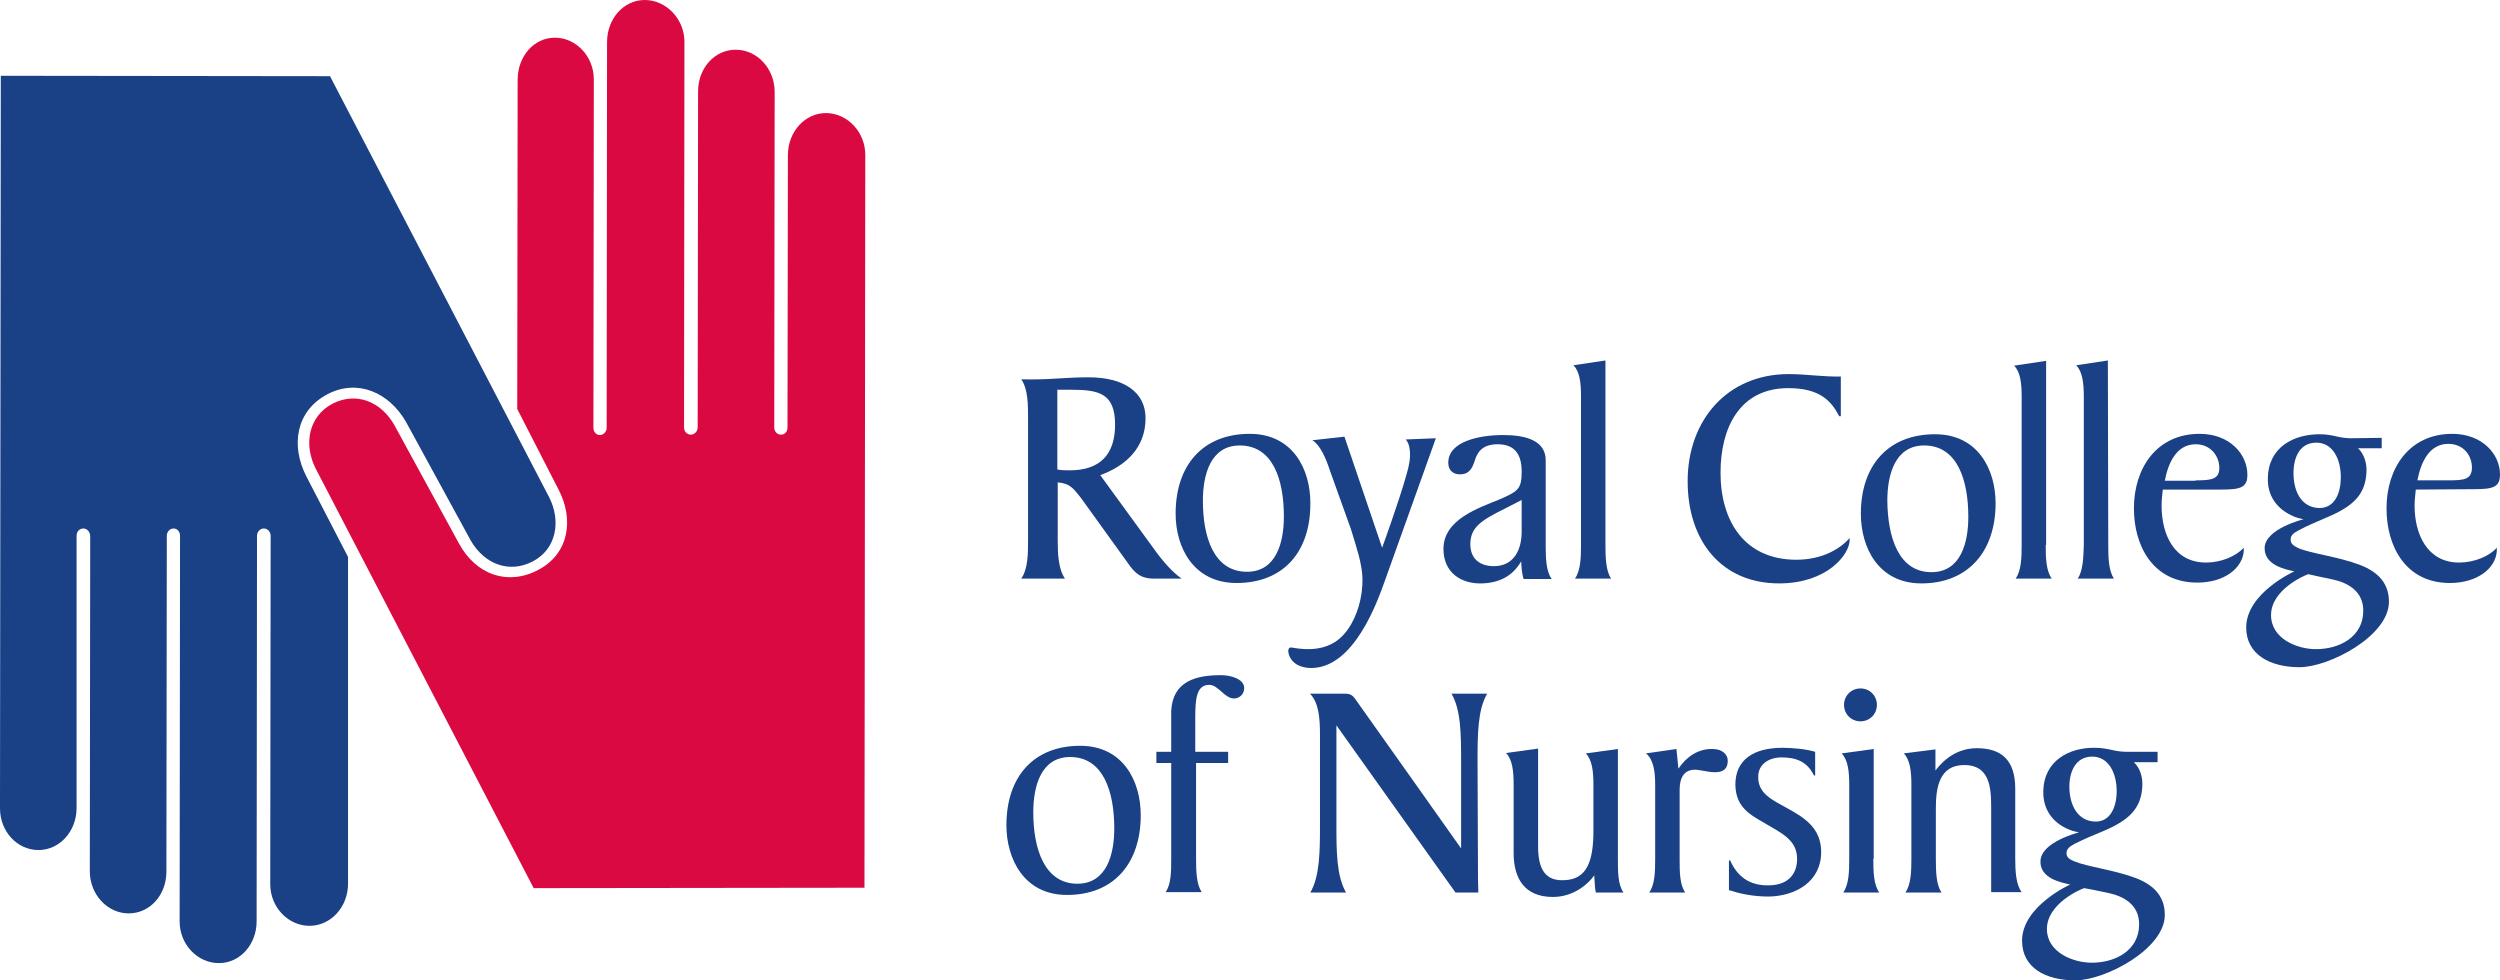 <?xml version="1.0" encoding="UTF-8"?>
<svg id="Layer_2" data-name="Layer 2" xmlns="http://www.w3.org/2000/svg" viewBox="0 0 623.5 244.5">
  <defs>
    <style>
      .cls-1 {
        fill: #db0942;
      }

      .cls-2 {
        fill: #1a4086;
      }
    </style>
  </defs>
  <g id="layer">
    <path class="cls-2" d="m358.1,109.3l-12.7,35.5c-1.9,5.3-7.7,21.8-18.4,21.8-2.2,0-4.8-.8-5.6-3.5-.2-.7-.2-1.8.8-1.6,1,.2,2.7.4,4,.4,5.9,0,8.6-3,10-5,2.2-3.1,3.7-7.9,3.6-12.6-.1-3.8-1.5-7.8-2.9-12.4l-5.2-14.5c-1-3.1-2.5-6.5-4.4-7.6l8-.9,9.4,27.7s4.1-11.2,6.1-18.3c.7-2.4,1-4.2.8-6-.1-1.3-.5-2.1-1-2.7l7.5-.3"/>
    <path class="cls-2" d="m577.6,161.9c5.8,0,11.8-3,11.8-9.6,0-4.9-3.9-7-7.7-7.8-2.8-.6-5.3-1.1-6-1.3-1,.3-9.3,3.9-9.3,10.2,0,5.9,6.5,8.5,11.2,8.5m6.2-42.9c0-4.5-2-8.6-6.1-8.6s-5.7,3.6-5.7,7.6c0,4.6,2,8.7,6.6,8.7,3.7-.1,5.2-3.7,5.2-7.7m10.2-9.8v2.6h-5.9c1.5,1.4,2.2,3.7,2.1,5.8-.2,5.8-3.4,8.7-9.8,11.4-2.5,1.1-5,2.1-7.2,3.3-1.3.7-2,1.3-1.9,2.4,0,.8.6,1.4,1.9,2,3.3,1.4,9.9,2.1,15.4,4.2,4.9,1.9,7.2,4.9,7.2,9.2,0,8.5-14.9,16.3-22.3,16.3s-13.3-3.2-13.3-9.9c0-8.6,12-14,12-14-2.2-.5-7.6-1.5-7.4-6,.3-4.7,9.7-7,9.7-7-.4-.1-1.5-.3-2.2-.6-4.7-1.9-6.8-5.5-6.7-9.6.1-7.9,6.6-11,12.9-11,1.7,0,3.2.3,4.5.6,1.2.3,2.6.4,3.3.4l7.7-.1Z"/>
    <path class="cls-2" d="m459.1,103.8h-.4c-1.9-3.6-4.6-7-12.7-7-12.2,0-16.9,10-16.9,21.1,0,12.2,6.1,21.7,18.9,21.7,6.7,0,11.1-2.9,13.3-5.4v.5c0,3.5-5.5,10.8-17.6,10.8-14.2,0-22.8-10.4-22.8-25.5s9.8-26.7,25.2-26.7c4.5,0,8.3.7,13,.6v9.9"/>
    <path class="cls-2" d="m547.6,119.8c3.8,0,5.9-.2,5.9-3.1s-2.1-5.9-5.9-5.9c-4.9,0-6.9,4.9-7.7,9.1h7.7m-8.2,2.2c-.1,1.3-.3,2.4-.3,4,0,7.2,3.1,14.2,11.1,14.2,3.8,0,7.5-1.6,9.4-3.7v.8c-.3,4.2-4.7,7.9-11.6,7.9-11,0-15.8-9.1-15.8-18.5,0-10.1,5.7-18.6,16.4-18.6,7.5,0,11.9,5.1,11.9,10.2,0,3.2-1.7,3.7-6.5,3.7h-14.6Z"/>
    <path class="cls-2" d="m610.7,119.8c3.8,0,5.8-.2,5.8-3.2s-2.1-5.9-5.9-5.9c-4.9,0-6.9,4.9-7.7,9.1h7.8m-8.2,2.3c-.1,1.3-.3,2.4-.3,4,0,7.2,3.2,14.2,11.1,14.2,3.8,0,7.6-1.6,9.4-3.7v.9c-.3,4.2-4.8,7.9-11.7,7.9-11,0-15.8-9.1-15.8-18.6,0-10.1,5.7-18.6,16.4-18.6,7.5,0,11.9,5.1,11.9,10.1,0,3.2-1.7,3.7-6.4,3.7l-14.6.1Z"/>
    <path class="cls-2" d="m311,142.6c7.3,0,9.2-7.3,9.2-13.8,0-9.1-2.7-17.7-11-17.7-7.3,0-9.2,7.3-9.2,13.8,0,9,2.7,17.7,11,17.7m-2.6,2.8c-10.7,0-15.2-8.8-15.2-17.3,0-12.1,6.8-19.9,18.5-19.9,10.7,0,15.1,8.8,15.1,17.2.1,12.2-6.7,20-18.4,20"/>
    <path class="cls-2" d="m431.2,222v-7.4h.3c1.8,4,4.8,6.3,9.6,6.2,4.4,0,7.1-2.4,7.1-6.6,0-4.8-4.1-6.5-7.9-8.8-3.8-2.2-7.4-4-7.5-9.7,0-6.2,4.5-9.2,11.8-9.2,2.3,0,5.8.3,8.1,1v5.9h-.3c-1.7-3.5-4.5-4.5-8.1-4.5-3,0-5.8,1.6-5.8,4.8-.1,4.2,3.5,5.8,7.1,7.8,4.4,2.4,8.6,5,8.6,11,0,7.4-6.4,11-13.1,11.1-3.9,0-7.1-.7-9.9-1.6"/>
    <path class="cls-2" d="m482.6,192.3c.9-1.2,4.3-5.7,10.4-5.7s9.6,2.9,9.6,10.1v17.4c0,3.3.2,6.5,1.6,8.4h-7.6v-21.3c0-5-.5-10.4-6.7-10.4s-7.1,5.5-7.1,10.8v12.6c0,3.3.1,6.4,1.4,8.4h-9c1.4-2,1.5-5.2,1.5-8.4v-18.5c0-3.2-.3-6.2-1.9-7.8l7.9-1v5.4"/>
    <path class="cls-2" d="m379.4,140c-1.6,2.7-4.3,5.3-9.7,5.5-5.3.2-9.7-2.7-9.7-8.6,0-7.4,8.8-10.2,14.1-12.4,4.6-2,5.4-2.6,5.4-6.9,0-3.9-1.4-6.8-6-6.8-3.9,0-5.1,2.1-5.7,4.1-.6,1.8-1.3,3.4-3.7,3.4-1.7,0-2.9-1-2.9-2.9,0-5.3,7.7-6.9,13.7-6.9,5.5,0,10.6,1.3,10.6,6.3v21.2c0,3.3.1,6.5,1.5,8.4h-7c-.4-1-.6-3.3-.6-4.4m-6.8,1.2c4.6,0,6.9-3.6,6.9-8.6v-7.9l-4.1,2.1c-5.8,2.9-8.7,4.6-8.7,8.9,0,3.7,2.4,5.5,5.9,5.5"/>
    <path class="cls-2" d="m400.4,135.9c0,3.2.1,6.4,1.4,8.4h-9c1.4-2,1.5-5.2,1.5-8.4v-37.1c0-3.2-.3-6.2-1.9-7.7l8-1.2v46"/>
    <path class="cls-2" d="m306.5,190.3h-8.2v23.8c0,3.3.1,6.4,1.4,8.4h-9c1.4-2,1.4-5.2,1.4-8.4v-23.8h-3.7v-2.8h3.7v-10.1c.3-7.5,6.2-9.1,12.7-9,1.8,0,5.5.8,5.5,3.2,0,1.5-1.1,2.5-2.4,2.6-2.5.1-4-3.4-6.3-3.4-3.3,0-3.5,3.7-3.5,8.4v8.3h8.2v2.8"/>
    <path class="cls-2" d="m418.6,191.7l-.5-4.9-7.6,1.1c1.9,1.5,2.3,4.6,2.3,7.8v18.5c0,3.3-.1,6.5-1.5,8.4h9c-1.4-2-1.4-5.2-1.4-8.4v-17.3c0-2.7,1-5.6,5.1-4.8,1.4.2,3.1.7,4.8.4,1.5-.3,2.1-1.3,2.1-2.8,0-1.4-1.2-2.9-3.8-2.9-3.5-.1-6.5,1.9-8.5,4.9"/>
    <path class="cls-2" d="m397.6,218.3c.1,1.9.2,3.5.4,4.3h6.9c-1.4-2-1.4-5.2-1.4-8.4v-27.4l-8,1.1c1.6,1.6,1.9,4.6,1.9,7.8v11.5c0,7.7-1.7,12-7,12.3-5.2.4-6.8-3-6.8-8.4v-24.4l-8,1.1c1.6,1.6,1.9,4.6,1.9,7.8v17.1c0,6.5,2.8,11,9.8,11,5.5,0,9.2-3.7,10.3-5.4"/>
    <path class="cls-2" d="m266.8,117.3c-1,0-2,0-3.1-.2v-19.9h3.4c7,0,11,.9,11,8.7,0,7.4-3.7,11.4-11.3,11.4m21,19.6l-13.4-18.4c6.6-2.4,11.3-7,11.3-14.2,0-6.5-5.4-10.2-14.2-10.2-6.1,0-10.2.7-16.8.5,1.7,2.4,1.7,6.4,1.7,9.9v30c0,3.5,0,7.4-1.7,9.8h10.9c-1.7-2.5-1.8-6.3-1.8-9.8v-14.2c2.9.3,3.7,1.2,5.8,3.9l11.6,16.1c1.7,2.5,3.2,4,6.5,4h7c-2.2-1.5-4.7-4.3-6.9-7.4"/>
    <path class="cls-2" d="m368.5,190.1c0-6.8,0-13,2.4-17.1h-8.9c2.4,4.1,2.4,10.4,2.4,17.2v21.4s-24.9-35.2-26.5-37.4c-.9-1.2-1.6-1.2-3.1-1.2h-8.1c2.3,2.3,2.5,6.5,2.5,10.3v22.1c0,6.8,0,13-2.4,17.2h8.9c-2.4-4.2-2.4-10.3-2.4-17.2v-24.5l29.7,41.7h5.7c-.1-2.3-.1-4.3-.1-6.9l-.1-25.6"/>
    <path class="cls-2" d="m481.7,142.7c7.3,0,9.2-7.3,9.2-13.8,0-9.1-2.7-17.8-11-17.8-7.3,0-9.2,7.3-9.2,13.8.1,9.1,2.8,17.8,11,17.8m-2.5,2.8c-10.7,0-15.1-8.9-15.1-17.4,0-12,6.8-19.8,18.5-19.8,10.7,0,15.1,8.8,15.1,17.2,0,12.1-6.9,20-18.5,20"/>
    <path class="cls-2" d="m525.8,135.9c0,3.3.1,6.4,1.4,8.4h-9c1.3-2,1.4-5.2,1.5-8.4v-37c0-3.2-.3-6.2-1.9-7.8l7.9-1.2.1,46"/>
    <path class="cls-2" d="m510.2,135.9c0,3.3.1,6.4,1.5,8.4h-9c1.4-2,1.5-5.1,1.5-8.4v-37c0-3.2-.3-6.2-1.9-7.7l8-1.2v45.9"/>
    <path class="cls-2" d="m268.7,220.4c7.3,0,9.2-7.3,9.2-13.8,0-9.1-2.7-17.8-11-17.8-7.3,0-9.2,7.3-9.2,13.8,0,9.1,2.8,17.8,11,17.8m-2.6,2.8c-10.7,0-15.1-9-15.1-17.4,0-12.1,6.8-19.8,18.4-19.8,10.7,0,15.1,8.8,15.1,17.3,0,12-6.7,19.9-18.4,19.9"/>
    <path class="cls-2" d="m521.7,240.1c5.8,0,11.8-3,11.8-9.6,0-4.9-3.9-7-7.7-7.8-2.8-.6-5.3-1.1-6-1.2-1,.3-9.3,3.9-9.3,10.2,0,5.8,6.5,8.4,11.2,8.4m6.2-42.8c0-4.5-2-8.6-6.1-8.6s-5.7,3.7-5.7,7.5c0,4.6,2.1,8.7,6.6,8.7,3.6,0,5.2-3.6,5.2-7.6m10.2-9.8v2.6h-5.9c1.5,1.4,2.2,3.7,2.1,5.8-.2,5.8-3.4,8.7-9.8,11.4-2.5,1-5,2.1-7.2,3.2-1.3.7-2,1.4-1.9,2.4,0,.8.6,1.4,1.9,1.9,3.3,1.4,9.8,2.1,15.4,4.2,4.9,1.9,7.2,4.9,7.2,9.2,0,8.5-14.9,16.3-22.3,16.3s-13.3-3.1-13.3-9.9c0-8.6,12-14,12-14-2.2-.5-7.7-1.5-7.4-6,.3-4.7,9.6-7,9.6-7-.4-.1-1.5-.3-2.2-.6-4.7-1.8-6.8-5.5-6.7-9.6.1-7.8,6.6-11,12.9-10.9,1.7,0,3.1.3,4.5.6,1.2.3,2.6.4,3.3.4h7.8Z"/>
    <path class="cls-1" d="m133.1,221.5l-54.3-104.5c-3.2-6.2-1.8-13.2,4.1-16.3,6-3.1,12.2-.5,15.5,5.4l16.1,29.5c4.2,7.7,12.1,10.6,19.8,6.5s8.9-12.7,4.9-20.2l-10.2-19.9.1-82.1c0-5.8,4-10.5,9.3-10.5s9.7,4.7,9.7,10.4l-.1,86.9c0,1,.7,1.8,1.6,1.8s1.7-.8,1.7-1.8l.1-96.2c0-5.8,4.1-10.5,9.4-10.5s9.9,4.7,9.9,10.4l-.1,96.2c0,1,.7,1.8,1.7,1.8.9,0,1.7-.8,1.7-1.8l.1-83.8c0-5.8,4.1-10.4,9.4-10.4s9.7,4.7,9.7,10.5l-.1,83.7c0,1,.7,1.8,1.7,1.8s1.6-.8,1.6-1.8l.1-67.9c0-5.8,4.2-10.5,9.5-10.5s9.8,4.7,9.8,10.4l-.2,182.8-82.5.1"/>
    <path class="cls-2" d="m86.8,138.9l-10.4-20.1c-3.9-7.6-2.7-16.3,5.3-20.5,7.5-3.9,15.4-.4,19.6,7l16.1,29.5c3.4,5.9,9.6,8.3,15.5,5.2,5.9-3.1,7.1-10.1,4-16.1L82.3,19,.2,18.9l-.2,182.7c0,5.8,4.3,10.4,9.6,10.4s9.5-4.7,9.5-10.5v-67.9c0-1,.7-1.8,1.7-1.8.9,0,1.6.8,1.7,1.8l-.1,83.7c0,5.8,4.4,10.5,9.7,10.5s9.4-4.6,9.4-10.4l.1-83.8c0-1,.8-1.8,1.7-1.8s1.6.8,1.6,1.8l-.1,96.2c0,5.8,4.5,10.4,9.8,10.4s9.4-4.7,9.4-10.4l.1-96.2c0-1,.8-1.8,1.7-1.8s1.7.8,1.7,1.8l-.1,86.9c0,5.8,4.5,10.4,9.8,10.4s9.6-4.7,9.6-10.5v-81.5"/>
    <path class="cls-2" d="m467.2,214.2c0,3.2.1,6.5,1.5,8.4h-9c1.4-2,1.5-5.2,1.5-8.4v-18.5c0-3.2-.3-6.2-1.9-7.8l8-1.1v27.4"/>
    <path class="cls-2" d="m459.9,175.8c0-2.3,1.8-4.1,4.1-4.1s4.1,1.8,4.1,4.1-1.8,4.1-4.1,4.1-4.1-1.8-4.1-4.1"/>
  </g>
</svg>
